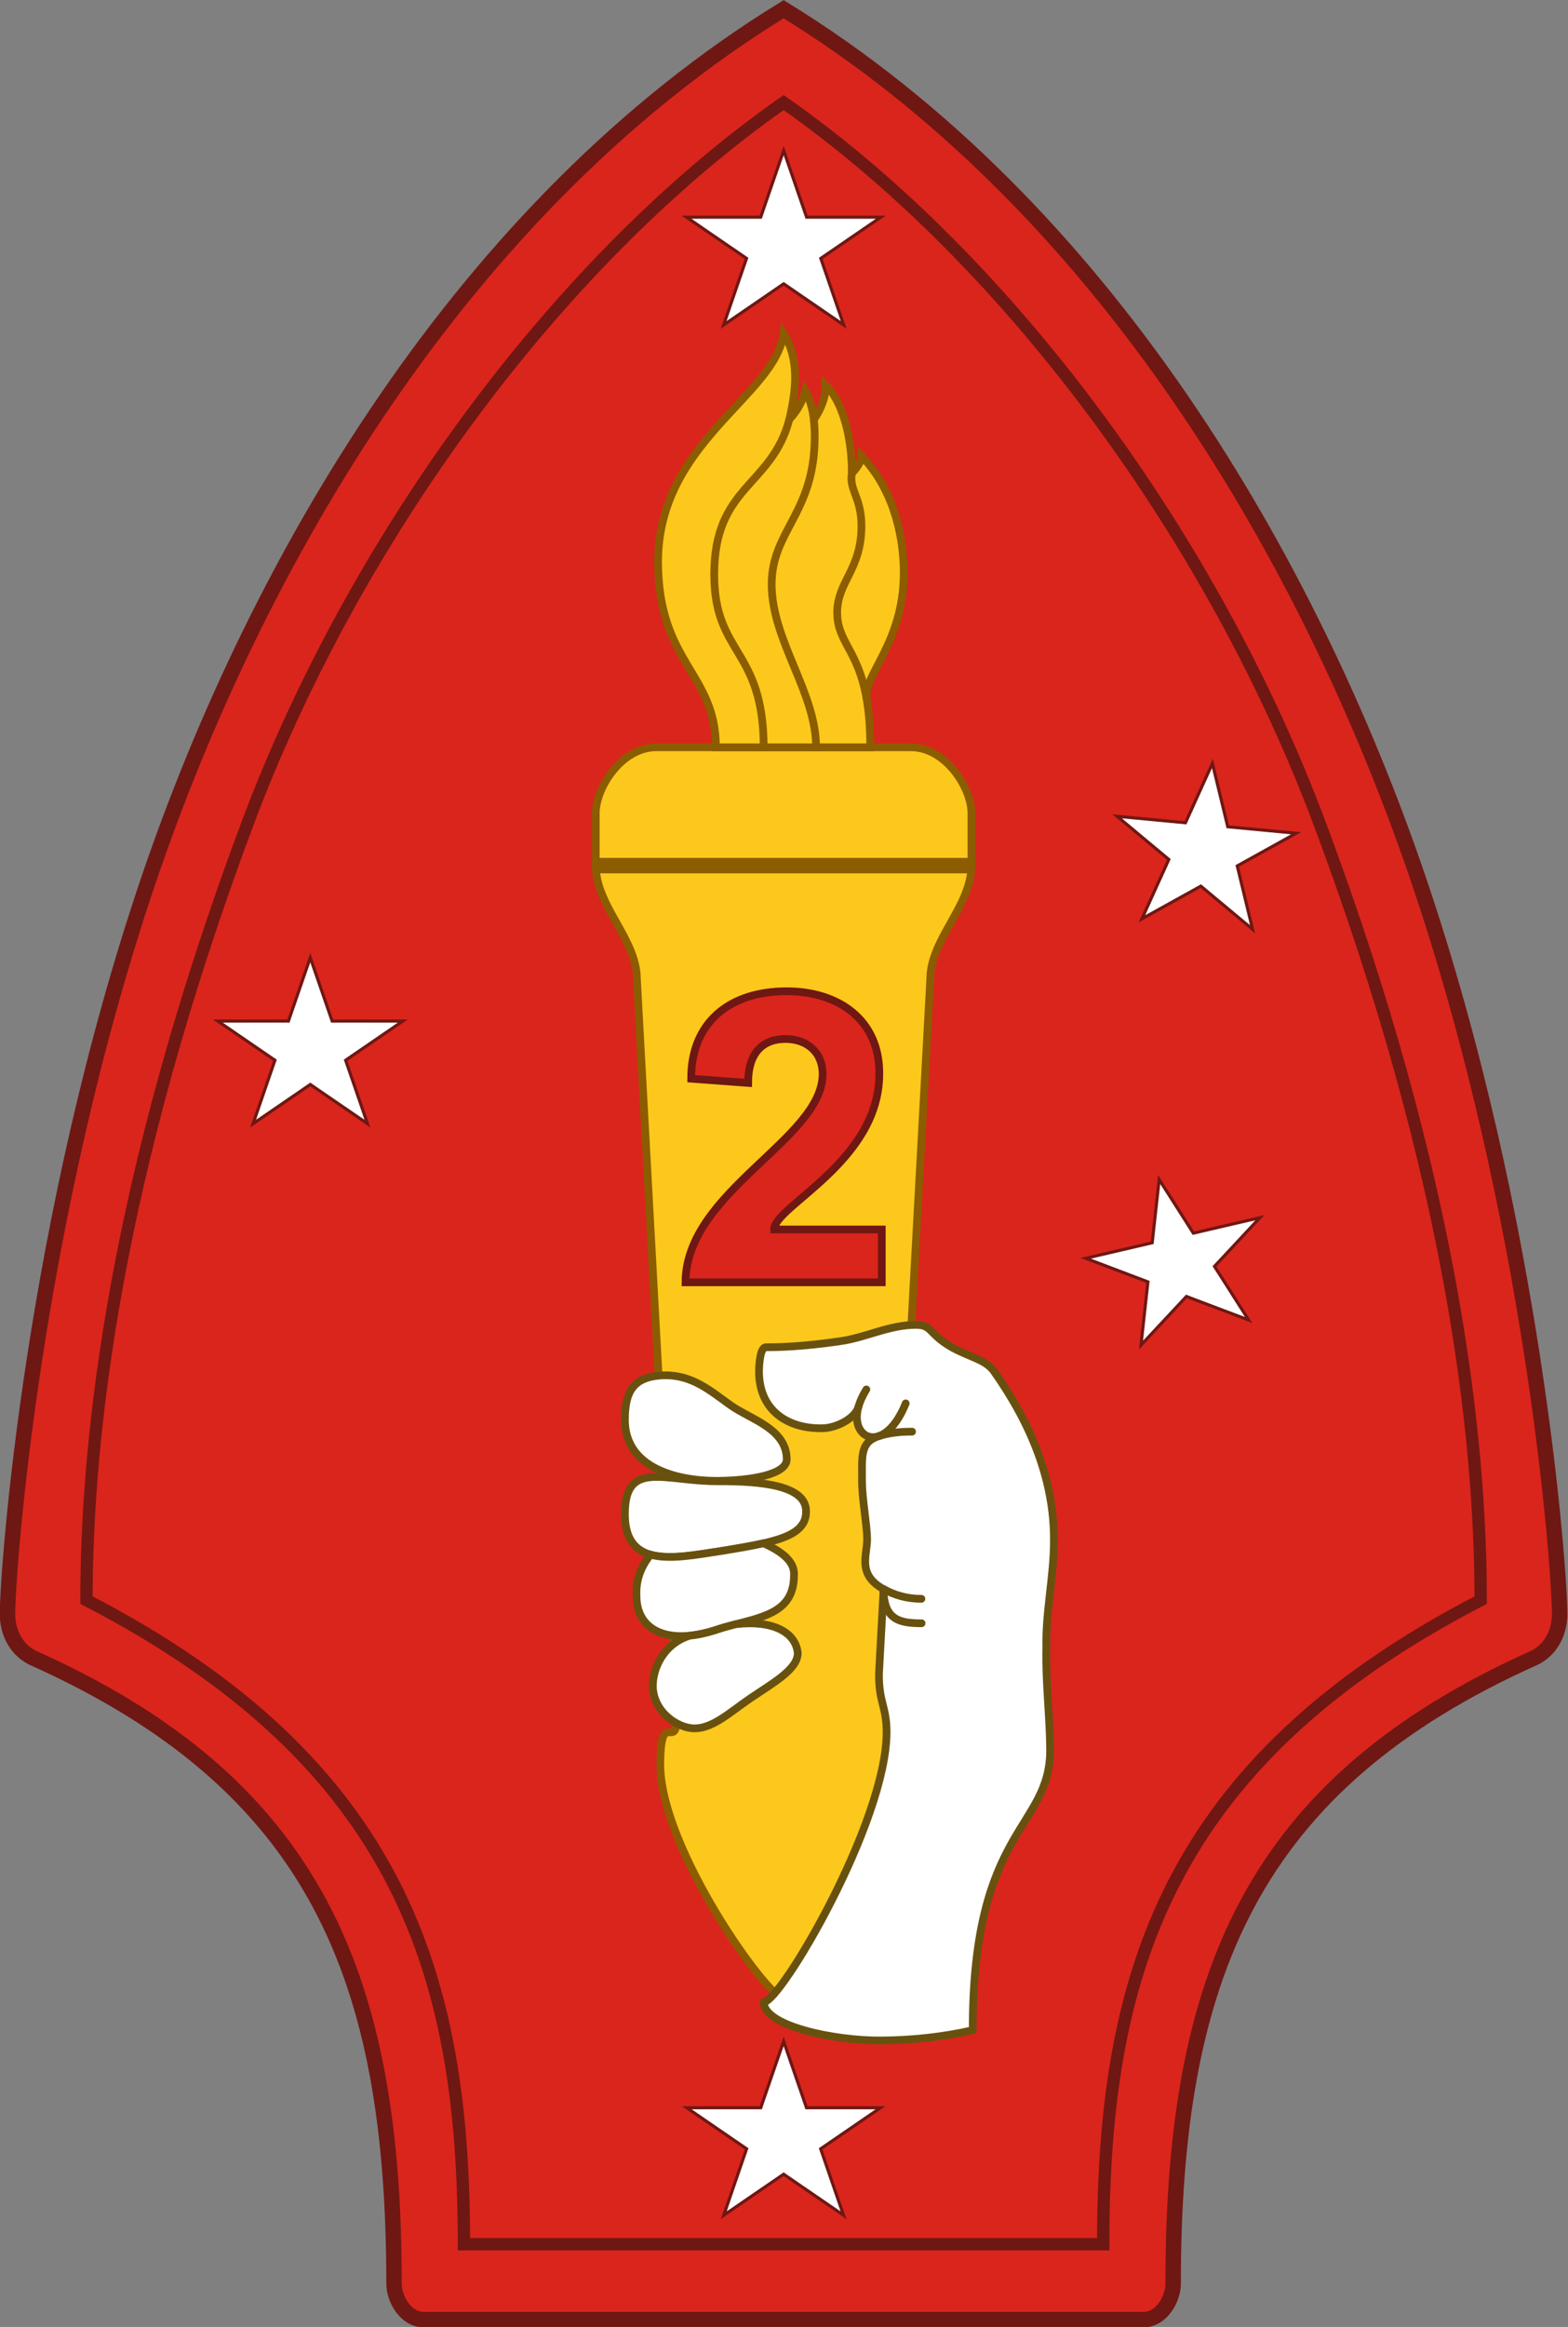 <?xml version="1.0" encoding="UTF-8" standalone="no"?>
<svg version="1.1" xmlns="http://www.w3.org/2000/svg" xmlns:xlink="http://www.w3.org/1999/xlink" xmlns:inkscape="http://www.inkscape.org/namespaces/inkscape" width="677.424" height="1004.47">
	<rect width="100%" height="100%" fill="#808080" stroke="none"/>
	<g id="dp_dp001" transform="matrix(1,0,0,1,-69.595,-26.097)">
		<path id="dp_path002" fill="#da251c" fill-rule="evenodd" stroke="#da251c" stroke-width="0.133" d="M 408.145,30.075 C 269.669,115.044 180.681,268.34 134.116,404.92 C 83.724,552.727 72.84,703.988 72.835,722.971 C 72.864,729.223 75.452,737.403 83.465,741.577 C 206.204,796.401 239.819,879.797 239.824,1011.98 C 239.817,1018.13 244.639,1027.41 252.685,1027.4 C 304.504,1027.4 511.757,1027.4 563.567,1027.4 C 571.613,1027.41 576.435,1018.13 576.428,1011.98 C 576.433,879.797 610.048,796.401 732.787,741.577 C 740.8,737.403 743.388,729.223 743.417,722.971 C 743.412,703.988 732.528,552.727 682.135,404.92 C 635.571,268.34 546.621,115.044 408.145,30.075 Z "/>
		<path id="dp_path003" fill="#fcc81c" fill-rule="evenodd" stroke="#8b5d00" stroke-width="3.333" d="M 454.523,759.267 C 453.371,775.808 455.695,773.7 457.949,773.868 C 459.683,773.997 461.375,775.473 461.411,787.828 C 461.344,824.06 414.936,888.776 408.149,888.772 C 401.393,888.768 354.927,824.06 354.86,787.828 C 354.943,759.416 363.785,788.535 361.748,759.267 L 344.761,448.671 C 344.744,431.489 327.069,417.301 326.989,399.752 L 326.989,377.076 C 327.013,366.259 338.001,348.752 353.005,348.676 L 463.265,348.676 C 478.269,348.752 489.257,366.259 489.281,377.076 L 489.281,399.752 C 489.201,417.301 471.527,431.489 471.509,448.671 L 456.38,725.313 C 455.761,736.631 455.141,747.949 454.523,759.267 Z "/>
		<path id="dp_path004" fill="none" fill-rule="evenodd" stroke="#8b5d00" stroke-width="6.667" d="M 489.377,399.752 L 327.164,399.752"/>
		<path id="dp_path005" fill="white" fill-rule="evenodd" stroke="#68510f" stroke-width="3.333" stroke-linejoin="round" d="M 451.333,712.141 C 450.669,724.292 450.004,736.444 449.34,748.595 C 449.235,761.028 452.608,762.628 452.639,773.809 C 452.567,812.709 406.839,890.36 399.552,890.356 C 399.563,900.669 429.965,907.051 450.341,906.905 C 463.511,906.796 476.68,905.456 489.848,902.465 C 489.748,815.032 523.345,815.591 523.279,781.457 C 523.177,766.816 521.276,752.305 521.643,737.273 C 521.273,721.844 524.963,706.416 524.915,690.987 C 525.027,665.104 515.052,640.613 498.703,617.593 C 494.904,612.937 489.024,612.075 481.256,607.931 C 470.72,602.037 472.467,598.129 465.689,598 C 453.98,597.884 443.885,603.407 432.984,604.992 C 422.144,606.568 411.304,607.673 400.465,607.663 C 398.1,607.661 397.54,614.615 397.513,618.129 C 397.555,635.345 410.371,642.759 424.383,642.627 C 430.844,642.763 439.228,638.219 440.468,633.323 C 437.94,642.157 442.94,648.143 449.236,646.036 C 441.14,648.716 442.035,654.488 442.017,665.233 C 441.965,672.773 444.167,684.212 444.227,690.461 C 444.201,697.768 439.863,705.693 451.333,712.105"/>
		<path id="dp_path006" fill="none" fill-rule="evenodd" stroke="#68510f" stroke-width="3.333" stroke-linejoin="round" stroke-linecap="round" d="M 449.247,646.023 C 453.107,644.733 457.461,640.419 460.889,631.884"/>
		<path id="dp_path007" fill="none" fill-rule="evenodd" stroke="#68510f" stroke-width="3.333" stroke-linejoin="round" stroke-linecap="round" d="M 467.756,726.809 C 458.125,726.819 451.324,725.207 451.335,712.077"/>
		<path id="dp_path008" fill="none" fill-rule="evenodd" stroke="#68510f" stroke-width="3.333" stroke-linejoin="round" stroke-linecap="round" d="M 443.883,625.872 C 442.231,628.563 441.127,631.06 440.483,633.305"/>
		<path id="dp_path009" fill="none" fill-rule="evenodd" stroke="#68510f" stroke-width="3.333" stroke-linejoin="round" stroke-linecap="round" d="M 463.639,644.096 C 458.404,644.079 453.467,644.636 449.236,646.036"/>
		<path id="dp_path010" fill="none" fill-rule="evenodd" stroke="#68510f" stroke-width="3.333" stroke-linejoin="round" stroke-linecap="round" d="M 467.676,716.248 C 461.44,716.269 455.997,714.645 451.404,712.077"/>
		<path id="dp_path011" fill="#fcc81c" fill-rule="evenodd" stroke="#8b5d00" stroke-width="3.333" d="M 460.039,273.652 C 460.083,254.771 454.145,235.668 441.769,222.965 C 441.667,225.46 439.913,227.955 437.632,230.449 C 437.66,213.301 432.951,198.583 426.255,192.345 C 426.484,197.139 424.617,202.147 421.216,207.3 C 420.717,202.935 419.627,198.744 417.46,194.795 C 416.393,199.067 414.281,203.224 410.601,207.205 C 413.649,194.133 414.997,181.363 408.152,170.037 C 404.529,197.209 353.971,216.781 353.9,268.632 C 354.025,312.512 378.889,316.397 378.896,348.676 L 445.551,348.676 C 445.571,340.184 444.979,333.413 444.024,327.875 C 442.343,317.455 459.937,303.929 460.039,273.652 Z "/>
		<path id="dp_path012" fill="none" fill-rule="evenodd" stroke="#8b5d00" stroke-width="3.333" stroke-linecap="round" d="M 399.54,348.671 C 399.377,305.843 378.279,308.983 378.159,274.269 C 378.061,235.731 402.893,236.296 410.601,207.205"/>
		<path id="dp_path013" fill="none" fill-rule="evenodd" stroke="#8b5d00" stroke-width="3.333" stroke-linecap="round" d="M 422.164,348.648 C 422.213,324.975 403.037,302.719 402.981,278.405 C 402.936,255.199 421.456,247.708 421.576,214.913 C 421.589,212.327 421.499,209.785 421.216,207.3"/>
		<path id="dp_path014" fill="none" fill-rule="evenodd" stroke="#8b5d00" stroke-width="3.333" stroke-linecap="round" d="M 444.024,327.875 C 440.349,306.529 431.321,303.427 431.289,290.463 C 431.355,277.036 441.779,272.096 441.769,253.039 C 441.727,240.789 436.34,237.564 437.632,230.449"/>
		<path id="dp_path015" fill="#da251c" fill-rule="evenodd" stroke="#6f1713" stroke-width="3.333" d="M 404.045,556.825 C 404,546.788 449.459,527.584 449.484,489.667 C 449.645,466.343 431.929,454.069 409.651,453.988 C 384.327,453.947 368.139,467.799 368.208,491.736 L 392.816,493.559 C 392.759,481.317 398.501,474.637 408.825,474.605 C 417.691,474.535 424.951,479.825 424.997,489.76 C 424.94,517.807 365.849,540.452 365.764,579.628 L 450.552,579.628 L 450.552,556.821 Z "/>
		<path id="dp_path016" fill="white" fill-rule="evenodd" stroke="#68510f" stroke-width="3.333" stroke-linejoin="round" d="M 379.581,665.335 C 362.029,665.381 339.508,659.78 339.581,638.9 C 339.615,627.064 342.908,620.127 356.625,619.769 C 368.636,619.609 376.252,626.264 385.147,632.64 C 393.625,638.717 409.359,642.728 409.495,655.943 C 409.553,662.58 394.244,665.189 379.581,665.335 Z "/>
		<path id="dp_path017" fill="white" fill-rule="evenodd" stroke="#68510f" stroke-width="3.333" stroke-linejoin="round" d="M 399.443,692.279 C 394.348,693.44 388.275,694.459 381.32,695.596 C 370.485,697.223 358.872,699.512 350.653,697.191 C 344.052,695.327 339.64,690.489 339.581,679.944 C 339.415,655.941 356.58,665.541 379.581,665.509 C 398.615,665.417 417.932,667.273 417.843,678.552 C 417.864,686.099 411.313,689.573 399.443,692.279 Z "/>
		<path id="dp_path018" fill="white" fill-rule="evenodd" stroke="#68510f" stroke-width="3.333" stroke-linejoin="round" d="M 387.459,727.221 C 384.425,728.009 381.335,728.843 378.323,729.888 C 374.456,731.107 370.831,731.861 367.499,732.18 C 353.459,733.519 344.605,727.113 344.583,715.016 C 344.239,708.067 346.535,702.285 350.653,697.191 C 358.872,699.512 370.485,697.223 381.32,695.596 C 388.275,694.459 394.348,693.44 399.443,692.279 C 407.681,695.961 413.091,700.349 412.616,706.208 C 412.58,721.26 400.555,723.817 387.459,727.221 Z "/>
		<path id="dp_path019" fill="white" fill-rule="evenodd" stroke="#68510f" stroke-width="3.333" stroke-linejoin="round" d="M 414.253,739.751 C 414.193,746.761 403.463,752.599 393.841,759.143 C 385.067,765.112 377.741,772.116 369.733,772.184 C 362.184,772.179 351.697,764.849 351.649,753.839 C 351.616,746.251 356.292,735.699 367.499,732.18 C 370.831,731.861 374.456,731.107 378.323,729.888 C 381.335,728.843 384.425,728.009 387.459,727.221 C 403.148,725.345 413.425,730.511 414.253,739.751 Z "/>
		<path id="dp_path020" fill="white" fill-rule="evenodd" stroke="#6f1713" stroke-width="1.333" d="M 203.647,439.484 L 210.477,459.277 L 213.083,466.851 L 221.529,466.847 L 243.613,466.852 L 225.751,479.092 L 218.915,483.768 L 221.529,491.337 L 228.347,511.136 L 210.477,498.907 L 203.647,494.223 L 196.817,498.907 L 178.947,511.136 L 185.765,491.337 L 188.38,483.768 L 181.544,479.092 L 163.681,466.852 L 185.765,466.847 L 194.212,466.851 L 196.817,459.277 Z "/>
		<path id="dp_path021" fill="white" fill-rule="evenodd" stroke="#6f1713" stroke-width="1.333" d="M 408.16,91.101 L 415.333,111.897 L 418.071,119.855 L 426.943,119.849 L 450.139,119.856 L 431.377,132.716 L 424.195,137.628 L 426.943,145.581 L 434.104,166.383 L 415.333,153.533 L 408.16,148.612 L 400.985,153.533 L 382.215,166.383 L 389.376,145.581 L 392.124,137.628 L 384.943,132.716 L 366.18,119.856 L 389.376,119.849 L 398.249,119.855 L 400.985,111.897 Z "/>
		<path id="dp_path022" fill="white" fill-rule="evenodd" stroke="#6f1713" stroke-width="1.333" d="M 593.393,355.644 L 598.192,375.42 L 600.021,382.987 L 608.195,383.755 L 629.564,385.78 L 611.16,395.988 L 604.116,399.887 L 605.955,407.451 L 610.741,427.229 L 594.568,413.763 L 588.387,408.605 L 581.349,412.513 L 562.939,422.711 L 571.347,404.179 L 574.569,397.093 L 568.381,391.945 L 552.216,378.469 L 573.587,380.483 L 581.76,381.26 L 584.973,374.171 Z "/>
		<path id="dp_path023" fill="white" fill-rule="evenodd" stroke="#6f1713" stroke-width="1.333" d="M 570.395,535.255 L 581.08,552.007 L 585.16,558.419 L 593.112,556.56 L 613.907,551.72 L 599.719,566.925 L 594.285,572.737 L 598.376,579.143 L 609.049,595.903 L 589.596,588.547 L 582.159,585.728 L 576.733,591.545 L 562.536,606.743 L 564.701,586.992 L 565.536,579.437 L 558.095,576.627 L 538.645,569.261 L 559.437,564.409 L 567.392,562.56 L 568.217,555.005 Z "/>
		<path id="dp_path024" fill="white" fill-rule="evenodd" stroke="#6f1713" stroke-width="1.333" d="M 408.148,907.279 L 415.301,928.015 L 418.029,935.948 L 426.875,935.943 L 450.001,935.949 L 431.296,948.771 L 424.136,953.668 L 426.875,961.599 L 434.015,982.337 L 415.301,969.527 L 408.148,964.62 L 400.995,969.527 L 382.28,982.337 L 389.42,961.599 L 392.16,953.668 L 385,948.771 L 366.293,935.949 L 389.42,935.943 L 398.267,935.948 L 400.995,928.015 Z "/>
		<path id="dp_path025" fill="none" fill-rule="evenodd" stroke="#6f1713" stroke-width="6.667" d="M 408.145,30.075 C 269.669,115.044 180.681,268.34 134.116,404.92 C 83.724,552.727 72.84,703.988 72.835,722.971 C 72.864,729.223 75.452,737.403 83.465,741.577 C 206.204,796.401 239.819,879.797 239.824,1011.98 C 239.817,1018.13 244.639,1027.41 252.685,1027.4 C 304.504,1027.4 511.757,1027.4 563.567,1027.4 C 571.613,1027.41 576.435,1018.13 576.428,1011.98 C 576.433,879.797 610.048,796.401 732.787,741.577 C 740.8,737.403 743.388,729.223 743.417,722.971 C 743.412,703.988 732.528,552.727 682.135,404.92 C 635.571,268.34 546.621,115.044 408.145,30.075 Z "/>
		<path id="dp_path026" fill="none" fill-rule="evenodd" stroke="#6f1713" stroke-width="5.333" d="M 408.141,70.379 C 309.38,139.433 221.855,260.484 176.511,381.617 C 119.271,534.521 106.931,646.24 106.964,716.823 C 243.192,787.237 270.088,879.943 270.029,994.853 C 316.067,994.853 500.196,994.853 546.223,994.853 C 546.164,879.943 573.06,787.237 709.288,716.823 C 709.321,646.24 696.981,534.521 639.741,381.617 C 594.396,260.484 506.901,139.433 408.141,70.379 Z "/>
	</g>
</svg>